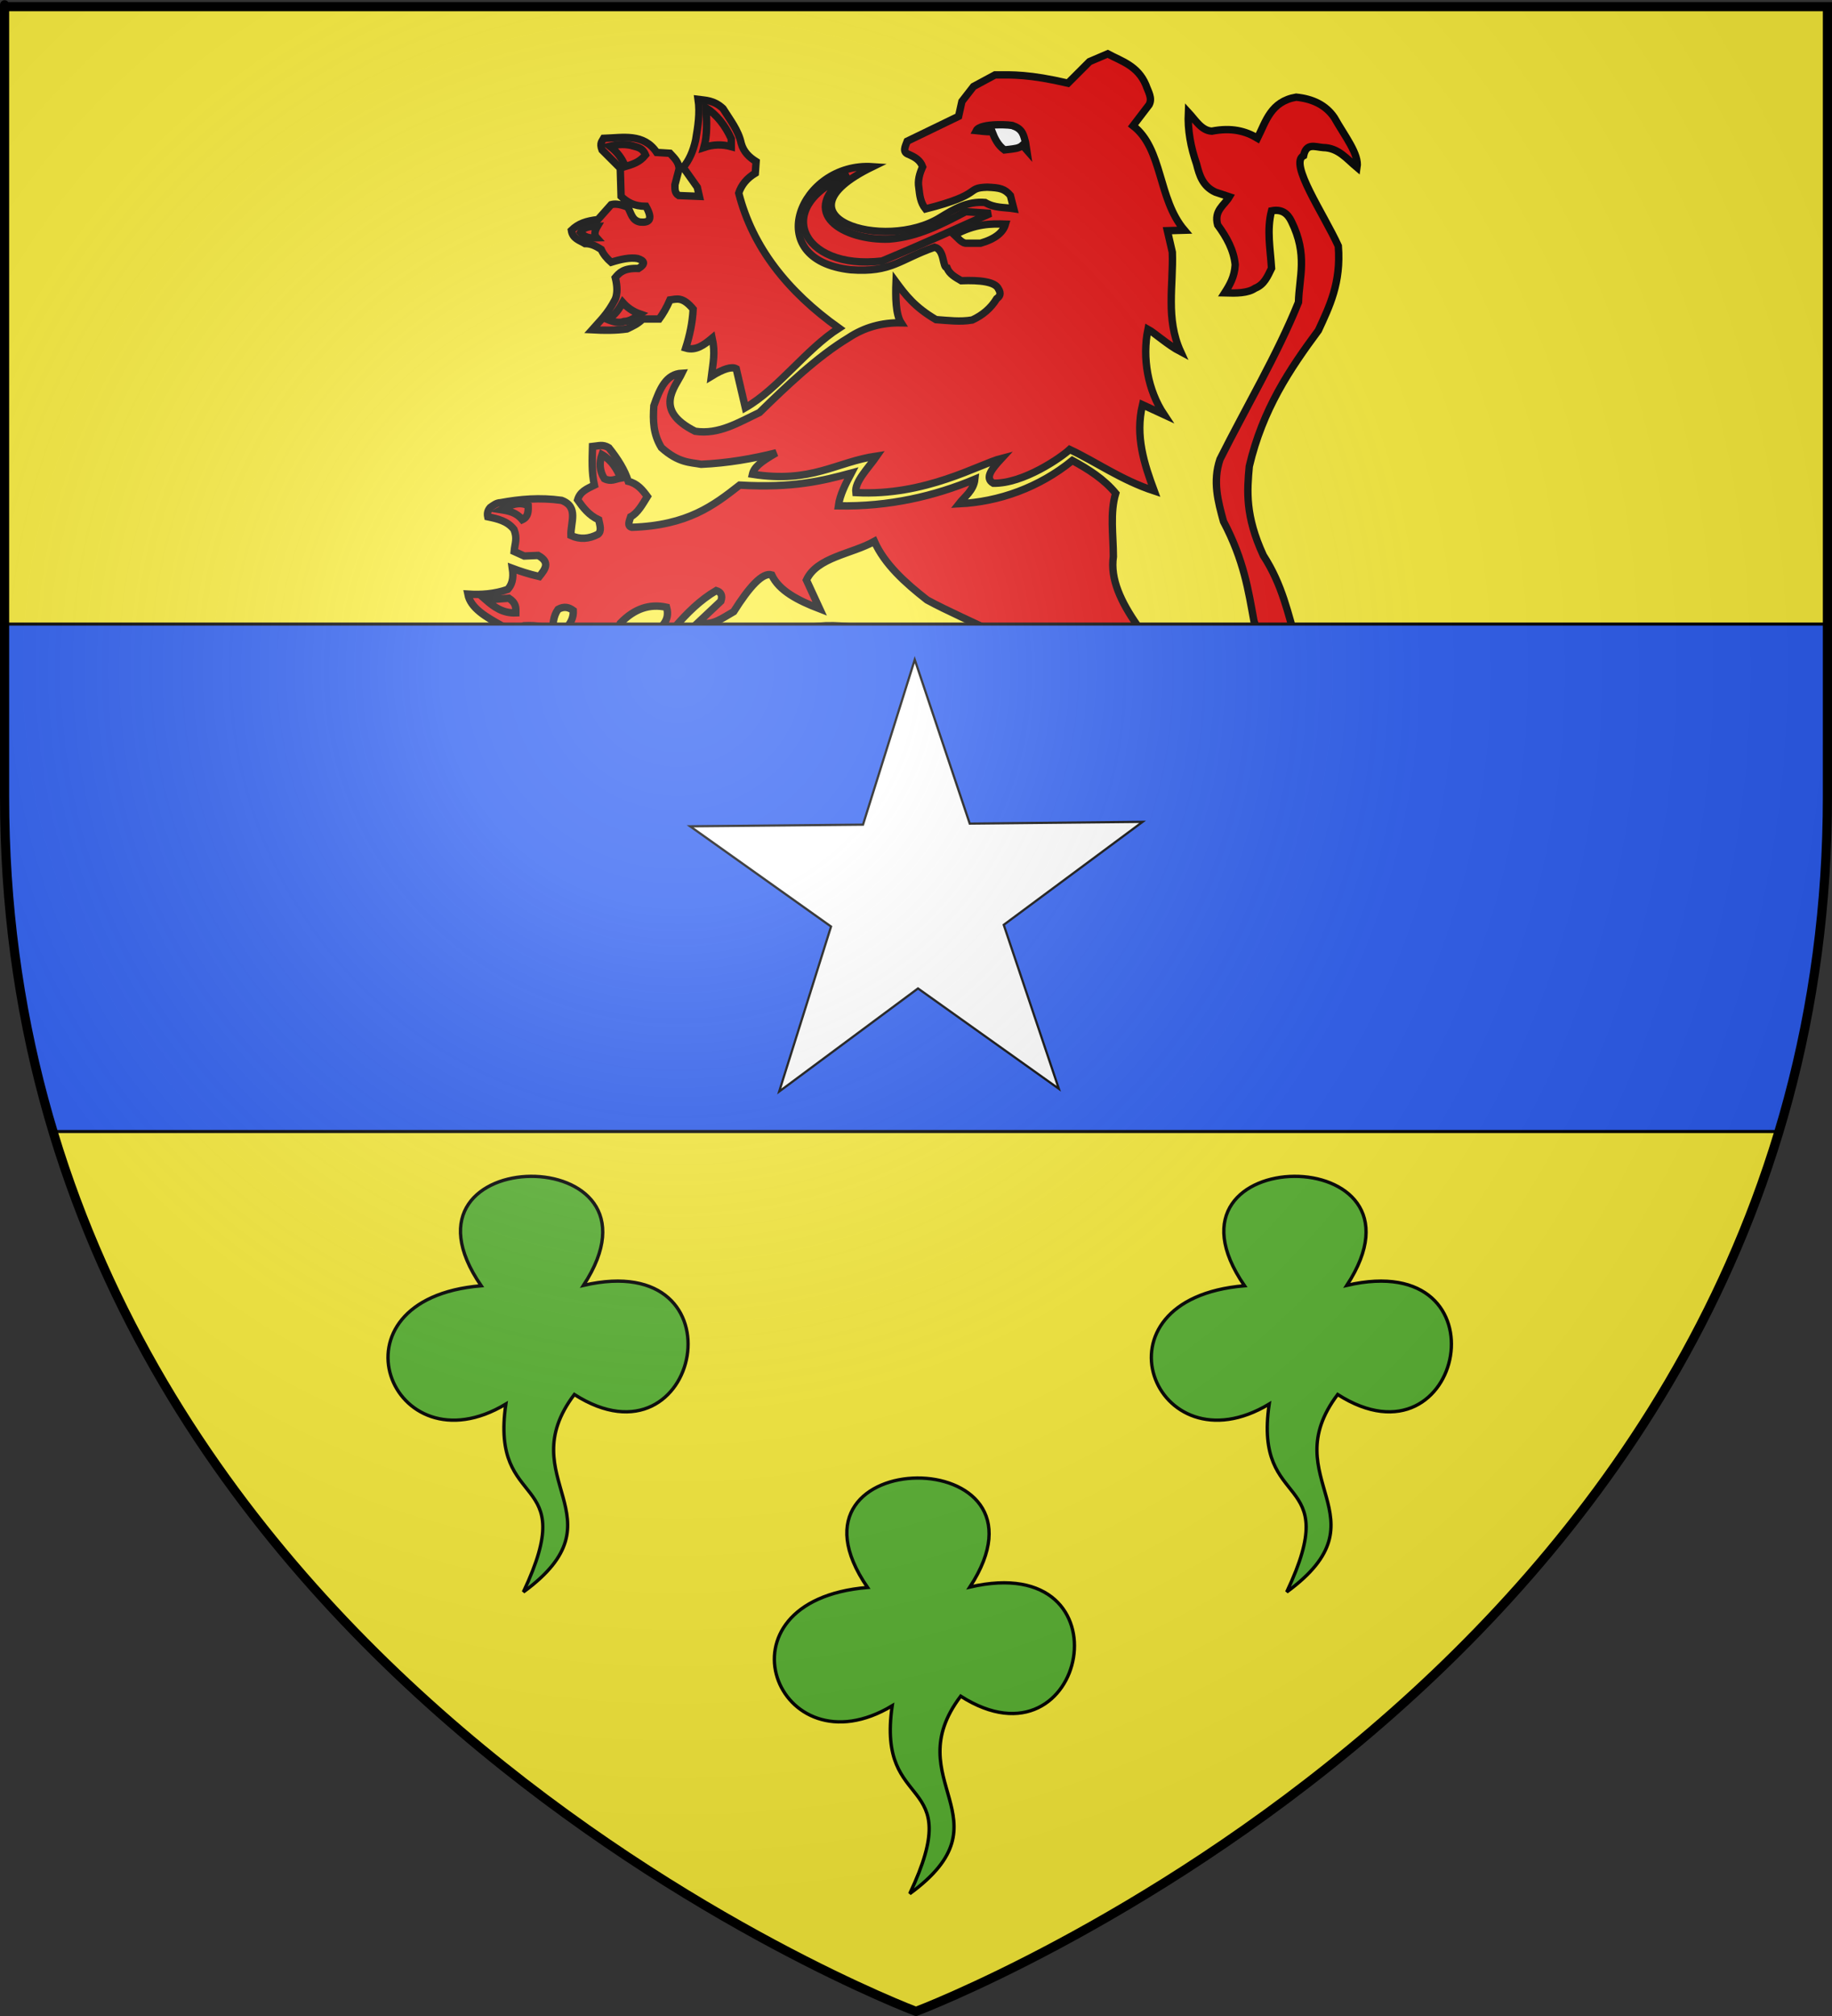 <?xml version="1.0" encoding="UTF-8" standalone="no"?>
<svg
   xmlns:dc="http://purl.org/dc/elements/1.1/"
   xmlns:cc="http://web.resource.org/cc/"
   xmlns:rdf="http://www.w3.org/1999/02/22-rdf-syntax-ns#"
   xmlns:svg="http://www.w3.org/2000/svg"
   xmlns="http://www.w3.org/2000/svg"
   xmlns:xlink="http://www.w3.org/1999/xlink"
   xmlns:sodipodi="http://sodipodi.sourceforge.net/DTD/sodipodi-0.dtd"
   xmlns:inkscape="http://www.inkscape.org/namespaces/inkscape"
   height="660"
   width="600"
   version="1.0"
   id="svg2"
   sodipodi:version="0.32"
   inkscape:version="0.45.1"
   sodipodi:docname="gonneville.svg"
   sodipodi:docbase="C:\Users\Augustin\Documents\heral"
   inkscape:export-filename="/Users/olivier/Desktop/Blason Rouge/Blason_Vide_3D.png"
   inkscape:export-xdpi="144"
   inkscape:export-ydpi="144"
   inkscape:output_extension="org.inkscape.output.svg.inkscape">
  <rect width="100%" height="100%" fill="#333333" stroke="none"/>
  <sodipodi:namedview
     inkscape:window-height="712"
     inkscape:window-width="1024"
     inkscape:pageshadow="2"
     inkscape:pageopacity="0.0"
     guidetolerance="10.0"
     gridtolerance="10.0"
     objecttolerance="10.0"
     borderopacity="1.0"
     bordercolor="#666666"
     pagecolor="#ffffff"
     id="base"
     showgrid="false"
     height="660px"
     inkscape:zoom="0.44547727"
     inkscape:cx="396.46229"
     inkscape:cy="388.25249"
     inkscape:window-x="115"
     inkscape:window-y="16"
     inkscape:current-layer="layer4" />
  <desc
     id="desc4">Flag of Canton of Valais (Wallis)</desc>
  <defs
     id="defs6">
    <linearGradient
       id="linearGradient2893">
      <stop
         style="stop-color:white;stop-opacity:0.314;"
         offset="0"
         id="stop2895" />
      <stop
         id="stop2897"
         offset="0.19"
         style="stop-color:white;stop-opacity:0.251;" />
      <stop
         style="stop-color:#6b6b6b;stop-opacity:0.125;"
         offset="0.6"
         id="stop2901" />
      <stop
         style="stop-color:black;stop-opacity:0.125;"
         offset="1"
         id="stop2899" />
    </linearGradient>
    <radialGradient
       inkscape:collect="always"
       xlink:href="#linearGradient2893"
       id="radialGradient3163"
       gradientUnits="userSpaceOnUse"
       gradientTransform="matrix(1.353,0,0,1.349,-77.629,-85.747)"
       cx="221.445"
       cy="226.331"
       fx="221.445"
       fy="226.331"
       r="300" />
  </defs>
  <g
     inkscape:groupmode="layer"
     id="layer3"
     inkscape:label="Fond écu"
     style="display:inline"
     sodipodi:insensitive="true">
    <path
       id="path2855"
       style="fill:#fcef3c;fill-opacity:1;fill-rule:evenodd;stroke:none;stroke-width:1px;stroke-linecap:butt;stroke-linejoin:miter;stroke-opacity:1"
       d="M 300,658.5 C 300,658.5 598.5,546.18 598.5,260.728 C 598.5,-24.723 598.5,2.176 598.5,2.176 L 1.5,2.176 L 1.5,260.728 C 1.5,546.18 300,658.5 300,658.5 z "
       sodipodi:nodetypes="cccccc" />
  </g>
  <g
     inkscape:groupmode="layer"
     id="layer4"
     inkscape:label="Meubles">
    <g
       id="g2349"
       transform="matrix(0.807,0,0,0.807,606.182,91.925)">
      <path
         sodipodi:nodetypes="cccccccccccccccccccccccccccccccccccccccccccccccccccccc"
         id="path1932"
         d="M -282.735,85.248 C -286.795,74.271 -290.51,63.03 -287.482,50.282 L -278.741,54.317 C -285.299,44.466 -287.675,31.307 -285.268,19.663 C -282.586,21.116 -277.197,26.063 -272.017,28.765 C -278.16,15.317 -274.915,1.868 -275.379,-11.58 L -277.396,-20.321 L -270.475,-20.518 C -281.369,-33.324 -279.142,-53.514 -291.32,-62.88 L -284.793,-71.425 C -283.368,-74.114 -285.204,-76.804 -286.137,-79.494 C -289.43,-87.254 -295.946,-89.042 -301.603,-92.073 L -308.999,-88.908 L -317.741,-80.166 C -333.525,-83.825 -340.148,-83.557 -347.327,-83.528 L -356.068,-78.821 L -360.775,-72.77 L -362.12,-66.718 L -382.965,-56.632 C -383.746,-54.504 -385.153,-52.167 -382.293,-51.252 C -379.964,-50.205 -377.724,-49.041 -376.716,-46.233 C -377.996,-43.424 -378.764,-40.614 -378.258,-37.804 C -377.923,-34.775 -377.622,-31.737 -375.54,-29.144 C -351.7,-35.153 -359.621,-37.675 -350.521,-37.972 C -345.32,-37.757 -343.428,-37.313 -341.107,-34.61 L -339.734,-29.26 C -343.61,-29.854 -347.486,-29.446 -351.362,-31.752 C -358.568,-32.372 -364.065,-29.018 -369.517,-25.701 C -392.298,-11.442 -438.669,-26.024 -397.057,-46.279 C -426.419,-48.266 -442.698,-8.45 -405.902,-4.474 C -389.298,-3.243 -386.125,-8.651 -371.858,-13.626 C -367.682,-12.574 -368.771,-5.531 -366.827,-5.262 C -365.821,-2.657 -363.322,-1.377 -361.054,-0.034 C -353.423,-0.334 -347.339,0.377 -345.982,3.213 C -344.673,5.325 -345.455,6.39 -346.655,7.248 C -348.995,11.103 -352.342,13.953 -356.585,15.907 C -361.489,16.759 -366.392,16.099 -371.296,15.751 C -379.984,10.675 -383.785,5.599 -387.516,0.523 C -387.759,6.408 -387.674,13.63 -385.458,17.055 C -393.199,16.914 -400.346,18.852 -406.819,23.148 C -419.514,30.805 -432.028,42.806 -442.932,53.447 C -451.317,57.4 -459.442,62.52 -469.034,61.041 C -486.159,52.466 -477.164,43.252 -474.413,37.506 C -480.705,37.851 -483.285,43.456 -485.804,50.717 C -486.209,56.862 -486.086,62.167 -482.72,67.683 C -475.718,73.95 -471.083,73.602 -466.582,74.448 C -455.708,73.955 -445.695,72.171 -436.086,69.782 C -442.943,73.709 -445.166,75.805 -445.778,78.483 C -421.613,82.237 -412.149,73.569 -395.347,71.086 C -398.847,76.128 -404.368,81.458 -403.81,85.92 C -375.531,87.461 -353.67,74.319 -344.678,72.037 C -348.374,76.043 -351.796,79.98 -348.04,82.123 C -335.792,82.381 -320.334,71.544 -317.028,68.437 C -306.787,73.201 -296.072,80.884 -282.735,85.248 z "
         style="fill:#e20909;fill-opacity:1;fill-rule:evenodd;stroke:#000000;stroke-width:3;stroke-linecap:butt;stroke-linejoin:miter;stroke-miterlimit:4;stroke-dasharray:none;stroke-opacity:1" />
      <path
         sodipodi:nodetypes="ccccc"
         id="path1934"
         d="M -343.096,-22.982 C -349.001,-23.184 -355.241,-23.222 -363.772,-18.612 C -362.257,-17.221 -360.649,-15.024 -358.729,-15.249 L -353.182,-15.249 C -346.891,-17.095 -344.017,-19.794 -343.096,-22.982 z "
         style="fill:#fcef3c;fill-opacity:1;fill-rule:evenodd;stroke:#000000;stroke-width:3;stroke-linecap:butt;stroke-linejoin:miter;stroke-miterlimit:4;stroke-dasharray:none;stroke-opacity:1" />
      <path
         sodipodi:nodetypes="cccccc"
         id="path1936"
         d="M -349.147,-27.353 L -359.234,-28.025 C -369.088,-22.89 -378.6,-17.845 -390.165,-16.93 C -408.52,-16.13 -428.486,-27.6 -406.639,-42.987 C -438.091,-30.745 -426.506,-4.11 -393.19,-8.021 C -371.653,-17.037 -363.827,-20.909 -349.147,-27.353 z "
         style="fill:#e20909;fill-opacity:1;fill-rule:evenodd;stroke:#000000;stroke-width:3;stroke-linecap:butt;stroke-linejoin:miter;stroke-miterlimit:4;stroke-dasharray:none;stroke-opacity:1" />
      <path
         sodipodi:nodetypes="ccccccccccccccccccccccccccccccccccccccccccccc"
         id="path1938"
         d="M -410.673,19.212 C -431.519,4.373 -445.744,-13.582 -451.354,-35.59 C -450.234,-38.958 -447.992,-41.635 -444.63,-43.659 L -444.294,-48.366 C -447.048,-50.095 -449.374,-52.252 -450.346,-55.762 C -451.491,-61.129 -454.926,-65.352 -457.742,-69.883 C -461.452,-73.342 -464.997,-73.198 -467.828,-73.581 C -467.016,-68.09 -467.893,-62.599 -468.837,-57.107 C -469.851,-52.52 -471.521,-48.807 -473.88,-46.012 L -468.165,-37.943 L -467.324,-34.245 L -475.729,-34.581 C -477.49,-35.724 -477.192,-37.382 -477.242,-38.952 L -475.561,-45.34 C -475.574,-48.079 -477.519,-49.853 -479.259,-51.728 L -484.639,-52.064 C -489.929,-59.93 -498.3,-58.038 -506.156,-57.78 C -506.781,-56.611 -507.894,-55.931 -506.828,-53.073 L -499.432,-45.676 L -499.096,-34.245 C -496.779,-32.029 -493.989,-30.208 -489.009,-30.211 C -485.948,-24.748 -487.732,-23.485 -491.363,-23.823 C -494.788,-24.445 -495.007,-27.632 -496.406,-29.874 C -500,-31.293 -501.754,-31.239 -503.13,-30.883 L -508.509,-24.831 C -513.207,-24.26 -516.363,-23.274 -519.268,-20.461 C -518.743,-17.012 -515.913,-16.446 -513.721,-15.081 C -511.258,-15.13 -509.186,-14.005 -507.165,-12.728 C -506.331,-10.791 -504.837,-9.017 -503.13,-7.517 C -499.176,-8.756 -495.435,-9.571 -492.371,-9.03 C -489.484,-8.112 -489.098,-6.809 -492.035,-4.995 C -498.078,-5.215 -499.786,-3.267 -501.449,-1.297 C -500.553,2.289 -500.553,5.203 -501.449,7.445 C -504.587,13.544 -507.725,16.308 -510.863,19.884 C -505.966,20.153 -501.193,20.172 -496.742,19.548 C -494.488,18.454 -492.177,17.471 -490.354,15.513 C -487.501,15.513 -485.62,15.513 -483.63,15.513 C -482.173,13.524 -480.716,11.11 -479.259,7.781 C -476.602,7.452 -474.222,6.221 -469.846,11.479 C -470.12,16.991 -471.255,22.216 -472.871,27.281 C -468.715,28.5 -465.389,25.985 -462.113,23.246 C -460.779,29.383 -461.793,33.371 -462.449,38.712 C -457.518,35.686 -454.156,34.677 -452.363,35.686 L -448.665,51.488 C -435.349,43.858 -423.981,27.721 -410.673,19.212 z "
         style="fill:#e20909;fill-opacity:1;fill-rule:evenodd;stroke:#000000;stroke-width:3;stroke-linecap:butt;stroke-linejoin:miter;stroke-miterlimit:4;stroke-dasharray:none;stroke-opacity:1" />
      <path
         sodipodi:nodetypes="ccccc"
         id="path1940"
         d="M -465.475,-54.081 C -461.777,-55.321 -458.078,-55.419 -454.38,-54.418 L -454.38,-57.612 C -456.906,-63.152 -460.315,-67.369 -464.634,-70.219 C -464.305,-64.688 -464.048,-59.174 -465.475,-54.081 z "
         style="fill:#e20909;fill-opacity:1;fill-rule:evenodd;stroke:#000000;stroke-width:3;stroke-linecap:butt;stroke-linejoin:miter;stroke-miterlimit:4;stroke-dasharray:none;stroke-opacity:1" />
      <path
         sodipodi:nodetypes="ccccc"
         id="path1942"
         d="M -489.178,-51.055 C -491.627,-48.005 -494.529,-47.22 -497.415,-46.349 C -498.581,-49.547 -500.675,-52.283 -503.634,-54.586 C -501.088,-55.165 -498.487,-55.663 -495.061,-54.922 C -492.905,-54.219 -490.491,-54.288 -489.178,-51.055 z "
         style="fill:#e20909;fill-opacity:1;fill-rule:evenodd;stroke:#000000;stroke-width:3;stroke-linecap:butt;stroke-linejoin:miter;stroke-miterlimit:4;stroke-dasharray:none;stroke-opacity:1" />
      <path
         sodipodi:nodetypes="cccc"
         id="path1944"
         d="M -508.678,-22.142 C -509.723,-20.386 -510.197,-18.745 -509.014,-17.435 C -511.199,-17.372 -513.384,-17.082 -515.57,-19.62 C -514.382,-21.848 -511.633,-22.124 -508.678,-22.142 z "
         style="fill:#e20909;fill-opacity:1;fill-rule:evenodd;stroke:#000000;stroke-width:3;stroke-linecap:butt;stroke-linejoin:miter;stroke-miterlimit:4;stroke-dasharray:none;stroke-opacity:1" />
      <path
         sodipodi:nodetypes="ccccc"
         id="path1946"
         d="M -498.423,8.789 C -496.668,10.757 -494.46,12.423 -491.363,13.496 C -493.418,14.896 -495.431,16.422 -497.919,16.522 C -499.897,17.296 -502.22,16.687 -504.643,15.682 C -501.417,13.96 -499.894,11.388 -498.423,8.789 z "
         style="fill:#e20909;fill-opacity:1;fill-rule:evenodd;stroke:#000000;stroke-width:3;stroke-linecap:butt;stroke-linejoin:miter;stroke-miterlimit:4;stroke-dasharray:none;stroke-opacity:1" />
      <path
         sodipodi:nodetypes="ccccccccccccccccccccccccccccccccccccccccccccccccccccccccccccccccccccccccccccccccccccccccccccccccccccc"
         id="path1948"
         d="M -298.356,86.218 C -303.134,80.423 -309.396,76.482 -315.948,72.905 C -329.536,83.919 -345.72,89.675 -361.958,90.468 C -359.739,87.616 -356.009,85.097 -355.522,80.512 C -371.799,87.313 -390.148,91.672 -410.903,91.309 C -410.316,86.871 -408.013,82.433 -405.672,77.996 C -417.289,81.143 -429.267,84.133 -450.981,82.89 C -461.458,91.087 -471.991,99.25 -494.724,100.006 C -496.736,99.507 -495.768,97.517 -495.2,95.727 C -492.328,94.218 -490.443,90.737 -488.433,87.505 C -490.396,84.835 -492.457,82.264 -496.179,81.353 C -497.587,76.813 -500.421,72.272 -504.065,67.732 C -506.499,66.223 -508.26,66.989 -510.693,67.228 C -510.825,72.449 -511.104,77.669 -509.939,82.89 C -513.13,84.458 -515.753,85.539 -516.735,88.874 C -514.496,92.029 -512.173,95.12 -508.177,96.957 C -507.709,99.156 -506.839,101.516 -508.513,102.859 C -512.158,104.741 -515.803,105.038 -519.449,103.335 C -519.694,98.219 -516.095,91.747 -523.252,89.071 C -532.003,87.859 -540.118,88.555 -547.977,90.022 C -549.702,90.06 -550.928,91.096 -552.223,91.995 C -553.305,93.239 -553.465,94.483 -553.207,95.727 C -549.211,96.565 -545.231,97.434 -542.55,100.9 C -541.096,104.602 -542.197,106.531 -542.497,109.794 L -538.401,111.654 L -532.762,111.418 C -527.598,114.271 -530.03,117.123 -532.286,119.976 C -537.044,118.867 -540.232,117.757 -543.222,116.648 C -542.563,121.052 -543.553,123.477 -545.124,125.206 C -550.513,127.092 -555.901,127.457 -561.29,127.108 C -560.196,132.847 -553.844,136.394 -547.501,139.946 C -543.495,141.438 -540.685,141.136 -538.467,139.946 C -533.19,139.686 -529.198,140.344 -527.056,142.323 C -526.612,139.312 -526.792,136.301 -524.679,133.289 C -522.089,131.858 -520.198,132.527 -518.498,133.765 C -518.232,138.739 -522.031,141.391 -524.679,144.701 C -524.539,148.36 -524.069,151.771 -520.4,152.783 C -521.896,158.407 -522.535,163.744 -521.35,168.474 C -512.379,166.992 -505.846,161.989 -500.905,154.685 C -497.222,151.995 -493.092,149.552 -493.298,144.701 C -496.86,143.072 -500.701,141.494 -499.479,138.995 C -493.635,132.883 -487.367,130.959 -480.628,132.449 C -478.971,138.414 -483.446,140.291 -485.383,143.86 C -482.027,143.445 -479.178,142.65 -477.607,140.897 C -472.463,134.89 -466.973,129.459 -460.491,125.682 C -458.578,126.256 -457.812,127.594 -458.589,129.961 L -467.762,138.601 C -462.204,140.299 -458.076,136.859 -453.387,134.211 C -447.047,124.148 -441.633,118.165 -437.975,119.304 C -434.981,125.787 -427.246,129.717 -418.481,133.092 L -423.879,121.403 C -419.585,112.091 -405.555,110.892 -396.302,105.712 C -392.143,114.988 -383.946,122.428 -374.906,129.486 C -358.706,138.312 -331.156,148.399 -329.261,155.636 C -355.981,156.178 -380.316,145.594 -405.812,140.421 C -426.556,138.016 -433.434,144.748 -438.619,148.504 C -447.756,160.884 -447.249,171.656 -451.457,183.213 C -455.419,185.624 -459.381,185.324 -463.343,184.64 C -473.408,178.611 -473.007,171.21 -472.012,163.412 C -478.627,165.54 -482.848,173.664 -482.472,184.808 C -481.872,192.316 -477.362,196.817 -470.951,199.855 C -461.651,204.064 -452.793,205.299 -445.276,197.477 C -446.828,226.63 -434.014,228.836 -388.695,195.576 C -386.023,188.918 -380.672,188.514 -375.382,187.968 L -345.456,187.128 C -336.069,181.596 -327.863,180.787 -319.305,178.569 C -289.687,223.66 -287.192,231.091 -262.696,200.806 C -247.749,199.366 -238.198,192.213 -230.839,182.738 C -227.535,172.083 -226.396,160.45 -224.884,147.107 C -228.369,135.21 -230.724,123.314 -238.447,111.418 C -245.861,95.311 -245.062,85.256 -244.152,75.282 C -238.728,52.13 -227.701,35.78 -216.1,20.128 C -211.608,10.375 -206.848,0.872 -208.017,-14.106 C -213.922,-27.109 -228.184,-47.723 -222.113,-50.746 C -220.981,-56.077 -217.47,-54.28 -214.198,-54.045 C -207.968,-53.965 -204.541,-49.4 -200.409,-45.962 C -199.512,-51.373 -205.398,-58.658 -209.64,-66.211 C -213.135,-71.356 -218.504,-73.824 -225.134,-74.49 C -235.404,-72.723 -237.384,-64.738 -240.824,-57.849 C -245.631,-60.763 -251.433,-62.256 -259.367,-60.702 C -263.529,-60.925 -265.968,-65.165 -268.877,-68.309 C -269.226,-61.093 -267.885,-54.158 -265.548,-47.389 C -264.397,-42.816 -263.049,-38.352 -257.941,-35.977 L -252.235,-34.076 C -254.288,-30.584 -258.569,-28.577 -256.99,-22.664 C -253.299,-17.651 -250.428,-12.404 -249.858,-6.498 C -250.142,-1.552 -252.095,1.725 -254.137,4.913 C -249.389,5.063 -244.762,5.062 -241.775,3.011 C -238.036,1.533 -236.696,-1.864 -235.119,-5.072 C -235.588,-12.838 -237.132,-20.604 -235.119,-28.37 C -230.914,-29.209 -228.56,-27.273 -227.036,-24.091 C -220.317,-10.441 -223.909,-1.643 -224.183,8.717 C -232.751,29.954 -245.397,51.192 -256.039,72.429 C -259.056,81.411 -256.849,89.523 -254.613,97.629 C -246.267,113.515 -244.528,125.626 -242.251,138.044 C -237.732,149.647 -240.966,160.604 -241.3,171.802 C -241.236,175.832 -242.981,178.571 -246.054,180.361 C -249.959,183.343 -254.593,185.353 -259.843,186.542 C -260.791,180.678 -260.809,174.814 -266.024,168.949 C -281.506,149.625 -302.024,129.948 -299.307,111.893 C -299.338,103.219 -300.759,94.081 -298.356,86.218 z "
         style="fill:#e20909;fill-opacity:1;fill-rule:evenodd;stroke:#000000;stroke-width:3;stroke-linecap:butt;stroke-linejoin:miter;stroke-miterlimit:4;stroke-dasharray:none;stroke-opacity:1" />
      <path
         sodipodi:nodetypes="cccc"
         id="path1952"
         d="M -506.849,70.527 C -508.011,73.776 -507.902,77.026 -505.898,80.275 C -503.191,81.659 -501.372,80.381 -499.241,80.037 C -500.829,76.393 -502.757,72.919 -506.849,70.527 z "
         style="fill:#e20909;fill-opacity:1;fill-rule:evenodd;stroke:#000000;stroke-width:3;stroke-linecap:butt;stroke-linejoin:miter;stroke-miterlimit:4;stroke-dasharray:none;stroke-opacity:1" />
      <path
         sodipodi:nodetypes="cccc"
         id="path1954"
         d="M -547.739,92.874 C -544.094,90.911 -540.448,89.42 -536.803,91.21 C -536.724,93.548 -536.773,95.822 -539.181,96.916 C -541.629,93.951 -544.669,93.353 -547.739,92.874 z "
         style="fill:#e20909;fill-opacity:1;fill-rule:evenodd;stroke:#000000;stroke-width:3;stroke-linecap:butt;stroke-linejoin:miter;stroke-miterlimit:4;stroke-dasharray:none;stroke-opacity:1" />
      <path
         sodipodi:nodetypes="cccc"
         id="path1956"
         d="M -553.92,129.486 C -550.58,132.398 -547.011,134.929 -541.796,134.716 C -541.775,132.735 -541.592,130.753 -544.648,128.772 L -553.92,129.486 z "
         style="fill:#e20909;fill-opacity:1;fill-rule:evenodd;stroke:#000000;stroke-width:3;stroke-linecap:butt;stroke-linejoin:miter;stroke-miterlimit:4;stroke-dasharray:none;stroke-opacity:1" />
      <path
         sodipodi:nodetypes="cccc"
         id="path1958"
         d="M -516.12,152.783 C -516.023,156.676 -517.676,159.692 -518.735,163.006 C -513.726,160.815 -509.026,158.11 -505.898,152.783 C -509.305,153.767 -512.713,154.311 -516.12,152.783 z "
         style="fill:#e20909;fill-opacity:1;fill-rule:evenodd;stroke:#000000;stroke-width:3;stroke-linecap:butt;stroke-linejoin:miter;stroke-miterlimit:4;stroke-dasharray:none;stroke-opacity:1" />
      <path
         sodipodi:nodetypes="ccccccccc"
         id="path1976"
         d="M -354.937,-60.94 C -353.292,-64.188 -339.839,-63.321 -339.959,-62.841 C -335.996,-61.542 -335.696,-58.778 -334.967,-56.185 L -334.491,-53.094 L -336.156,-54.996 C -337.582,-53.649 -339.533,-53.614 -341.386,-53.332 L -343.525,-53.094 C -346.15,-55.002 -347.442,-57.671 -348.518,-60.464 C -351.333,-60.454 -352.946,-60.744 -354.937,-60.94 z "
         style="fill:#ffffff;fill-opacity:1;fill-rule:evenodd;stroke:#000000;stroke-width:3;stroke-linecap:butt;stroke-linejoin:miter;stroke-miterlimit:4;stroke-dasharray:none;stroke-opacity:1" />
      <path
         sodipodi:nodetypes="cccccc"
         id="path9897"
         d="M -374.363,188.492 C -374.204,201.744 -357.31,198.261 -344.104,195.384 C -345.082,202.184 -341.612,203.941 -331.496,200.091 L -320.065,178.742 C -327.762,180.784 -334.767,180.785 -345.785,186.979 C -355.31,188.072 -364.405,187.441 -374.363,188.492 z "
         style="fill:#e20909;fill-opacity:1;fill-rule:evenodd;stroke:#000000;stroke-width:3;stroke-linecap:butt;stroke-linejoin:miter;stroke-miterlimit:4;stroke-dasharray:none;stroke-opacity:1" />
    </g>
    <path
       style="fill:#2b5df2;stroke:#000000;display:inline"
       d="M 1.5,204.312 L 1.5,260.719 C 1.5,300.612 7.344,337.141 17.375,370.438 L 582.625,370.438 C 592.656,337.141 598.5,300.612 598.5,260.719 C 598.5,198.439 598.5,240.378 598.5,204.312 L 1.5,204.312 z "
       id="rect2185" />
    <path
       sodipodi:type="star"
       style="fill:#ffffff;stroke:#000000;display:inline"
       id="path2190"
       sodipodi:sides="5"
       sodipodi:cx="-404.06104"
       sodipodi:cy="-38.127651"
       sodipodi:r1="107.30441"
       sodipodi:r2="40.957085"
       sodipodi:arg1="0.91892721"
       sodipodi:arg2="1.5472457"
       inkscape:flatsided="false"
       inkscape:rounded="0"
       inkscape:randomized="0"
       d="M -338.962,47.174 L -403.097,2.818 L -465.071,50.145 L -442.705,-24.557 L -506.866,-68.874 L -428.909,-70.687 L -406.588,-145.402 L -380.774,-71.82 L -302.818,-73.681 L -364.821,-26.392 L -338.962,47.174 z "
       transform="matrix(0.726,9.9223753e-3,-9.9223753e-3,0.726,593.331,325.552)" />
    <path
       d="M 157.593,420.935 C 124.954,373.549 222.458,372.827 191.099,420.804 C 244.356,408.475 229.344,482.838 188.1,456.527 C 167.066,484.331 204.817,496.758 171.412,521.192 C 190.379,481.035 160.395,495.598 165.676,459.656 C 128.067,482.272 105.565,425.274 157.593,420.935 z "
       style="fill:#5ab532;fill-rule:evenodd;stroke:#000000;stroke-width:1.095;stroke-linecap:butt;stroke-linejoin:miter;stroke-miterlimit:4;stroke-dasharray:none;stroke-opacity:1;display:inline"
       id="path9999" />
    <use
       x="0"
       y="0"
       xlink:href="#path9999"
       id="use2225"
       transform="translate(250,0)"
       width="600"
       height="660" />
    <use
       height="660"
       width="600"
       transform="translate(126.537,98.77)"
       id="use2227"
       xlink:href="#path9999"
       y="0"
       x="0" />
  </g>
  <g
     inkscape:groupmode="layer"
     id="layer2"
     inkscape:label="Reflet final"
     sodipodi:insensitive="true">
    <path
       sodipodi:nodetypes="cccccc"
       d="M 300,658.5 C 300,658.5 598.5,546.18 598.5,260.728 C 598.5,-24.723 598.5,2.176 598.5,2.176 L 1.5,2.176 L 1.5,260.728 C 1.5,546.18 300,658.5 300,658.5 z "
       style="opacity:1;fill:url(#radialGradient3163);fill-opacity:1;fill-rule:evenodd;stroke:none;stroke-width:1px;stroke-linecap:butt;stroke-linejoin:miter;stroke-opacity:1"
       id="path2875"
       inkscape:export-xdpi="144"
       inkscape:export-ydpi="144" />
  </g>
  <g
     inkscape:groupmode="layer"
     id="layer1"
     inkscape:label="Contour final"
     sodipodi:insensitive="true">
    <path
       sodipodi:nodetypes="cccccc"
       d="M 300,658.5 C 300,658.5 1.5,546.18 1.5,260.728 C 1.5,-24.723 1.5,2.176 1.5,2.176 L 598.5,2.176 L 598.5,260.728 C 598.5,546.18 300,658.5 300,658.5 z "
       style="opacity:1;fill:none;fill-opacity:1;fill-rule:evenodd;stroke:#000000;stroke-width:3;stroke-linecap:butt;stroke-linejoin:miter;stroke-miterlimit:4;stroke-dasharray:none;stroke-opacity:1"
       id="path1411"
       inkscape:export-xdpi="144"
       inkscape:export-ydpi="144" />
  </g>
</svg>
